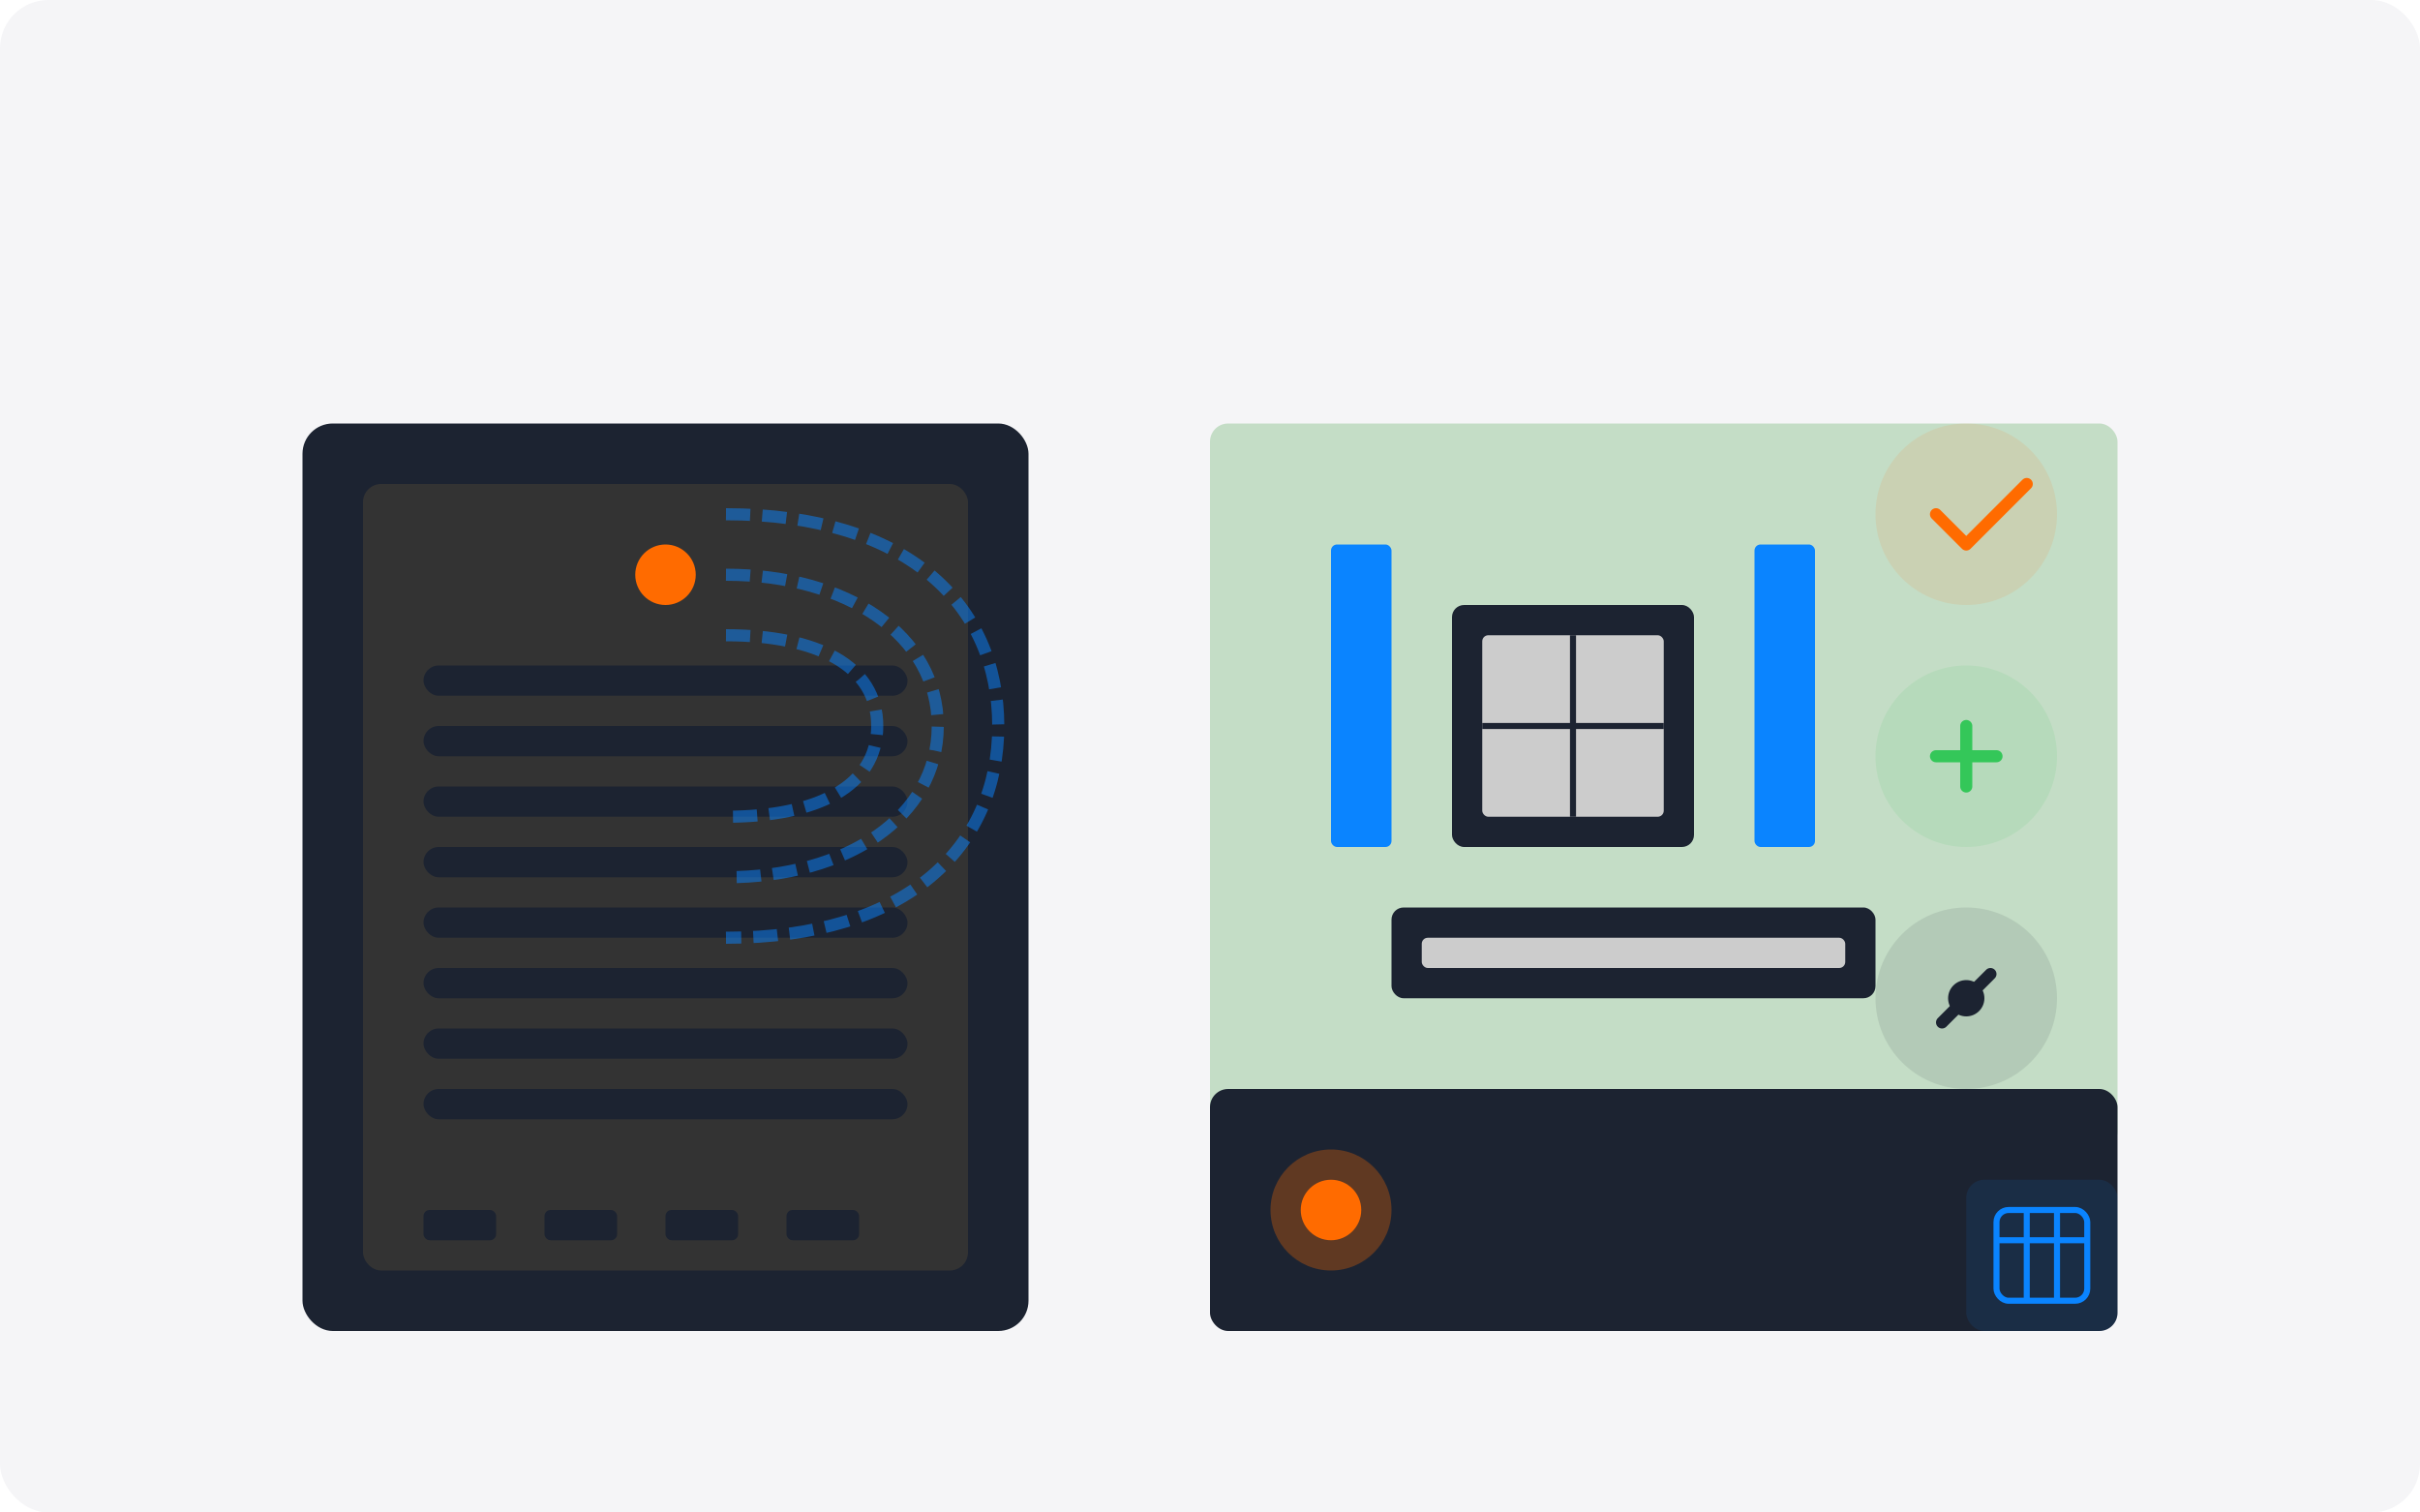 <svg xmlns="http://www.w3.org/2000/svg" width="400" height="250" viewBox="0 0 400 250" fill="none">
  <!-- Background -->
  <rect width="400" height="250" rx="8" fill="#F5F5F7"/>
  
  <!-- Computer case -->
  <rect x="50" y="70" width="120" height="150" rx="5" fill="#1C2331"/>
  <rect x="60" y="80" width="100" height="130" rx="3" fill="#333333"/>
  
  <!-- Power button -->
  <circle cx="110" cy="95" r="5" fill="#FF6B00"/>
  
  <!-- Ventilation slots -->
  <rect x="70" y="110" width="80" height="5" rx="2.5" fill="#1C2331"/>
  <rect x="70" y="120" width="80" height="5" rx="2.5" fill="#1C2331"/>
  <rect x="70" y="130" width="80" height="5" rx="2.5" fill="#1C2331"/>
  <rect x="70" y="140" width="80" height="5" rx="2.5" fill="#1C2331"/>
  <rect x="70" y="150" width="80" height="5" rx="2.5" fill="#1C2331"/>
  <rect x="70" y="160" width="80" height="5" rx="2.5" fill="#1C2331"/>
  <rect x="70" y="170" width="80" height="5" rx="2.5" fill="#1C2331"/>
  <rect x="70" y="180" width="80" height="5" rx="2.5" fill="#1C2331"/>
  
  <!-- USB ports -->
  <rect x="70" y="200" width="12" height="5" rx="1" fill="#1C2331"/>
  <rect x="90" y="200" width="12" height="5" rx="1" fill="#1C2331"/>
  <rect x="110" y="200" width="12" height="5" rx="1" fill="#1C2331"/>
  <rect x="130" y="200" width="12" height="5" rx="1" fill="#1C2331"/>
  
  <!-- Motherboard with components -->
  <rect x="200" y="70" width="150" height="120" rx="3" fill="#008000" fill-opacity="0.2"/>
  
  <!-- CPU -->
  <rect x="240" y="100" width="40" height="40" rx="2" fill="#1C2331"/>
  <rect x="245" y="105" width="30" height="30" rx="1" fill="#CCCCCC"/>
  <path d="M245 120H275M260 105V135" stroke="#1C2331" stroke-width="1"/>
  
  <!-- RAM sticks -->
  <rect x="220" y="90" width="10" height="50" rx="1" fill="#0A84FF"/>
  <rect x="290" y="90" width="10" height="50" rx="1" fill="#0A84FF"/>
  
  <!-- GPU -->
  <rect x="230" y="150" width="80" height="15" rx="2" fill="#1C2331"/>
  <rect x="235" y="155" width="70" height="5" rx="1" fill="#CCCCCC"/>
  
  <!-- Power Supply -->
  <rect x="200" y="180" width="150" height="40" rx="3" fill="#1C2331"/>
  <circle cx="220" cy="200" r="10" fill="#FF6B00" fill-opacity="0.3"/>
  <circle cx="220" cy="200" r="5" fill="#FF6B00"/>
  
  <!-- Air flow visualization -->
  <path d="M120 85C150 85 165 100 165 120C165 140 150 155 120 155" stroke="#0A84FF" stroke-opacity="0.5" stroke-width="2" stroke-dasharray="4 2"/>
  <path d="M120 95C140 95 155 105 155 120C155 135 140 145 120 145" stroke="#0A84FF" stroke-opacity="0.5" stroke-width="2" stroke-dasharray="4 2"/>
  <path d="M120 105C135 105 145 110 145 120C145 130 135 135 120 135" stroke="#0A84FF" stroke-opacity="0.5" stroke-width="2" stroke-dasharray="4 2"/>
  
  <!-- Maintenance icons -->
  <circle cx="325" cy="85" r="15" fill="#FF6B00" fill-opacity="0.1"/>
  <path d="M320 85L325 90L335 80" stroke="#FF6B00" stroke-width="2" stroke-linecap="round" stroke-linejoin="round"/>
  
  <circle cx="325" cy="125" r="15" fill="#34C759" fill-opacity="0.1"/>
  <path d="M325 120V130M320 125H330" stroke="#34C759" stroke-width="2" stroke-linecap="round" stroke-linejoin="round"/>
  
  <circle cx="325" cy="165" r="15" fill="#1C2331" fill-opacity="0.1"/>
  <path d="M322 165C322 163.343 323.343 162 325 162C326.657 162 328 163.343 328 165C328 166.657 326.657 168 325 168C323.343 168 322 166.657 322 165Z" fill="#1C2331"/>
  <path d="M321 169L329 161" stroke="#1C2331" stroke-width="2" stroke-linecap="round" stroke-linejoin="round"/>
  
  <!-- Calendar icon -->
  <rect x="325" y="195" width="25" height="25" rx="3" fill="#0A84FF" fill-opacity="0.1"/>
  <rect x="330" y="200" width="15" height="15" rx="2" fill="none" stroke="#0A84FF" stroke-width="1"/>
  <path d="M330 205H345M335 200V215M340 200V215" stroke="#0A84FF" stroke-width="1"/>
</svg>
